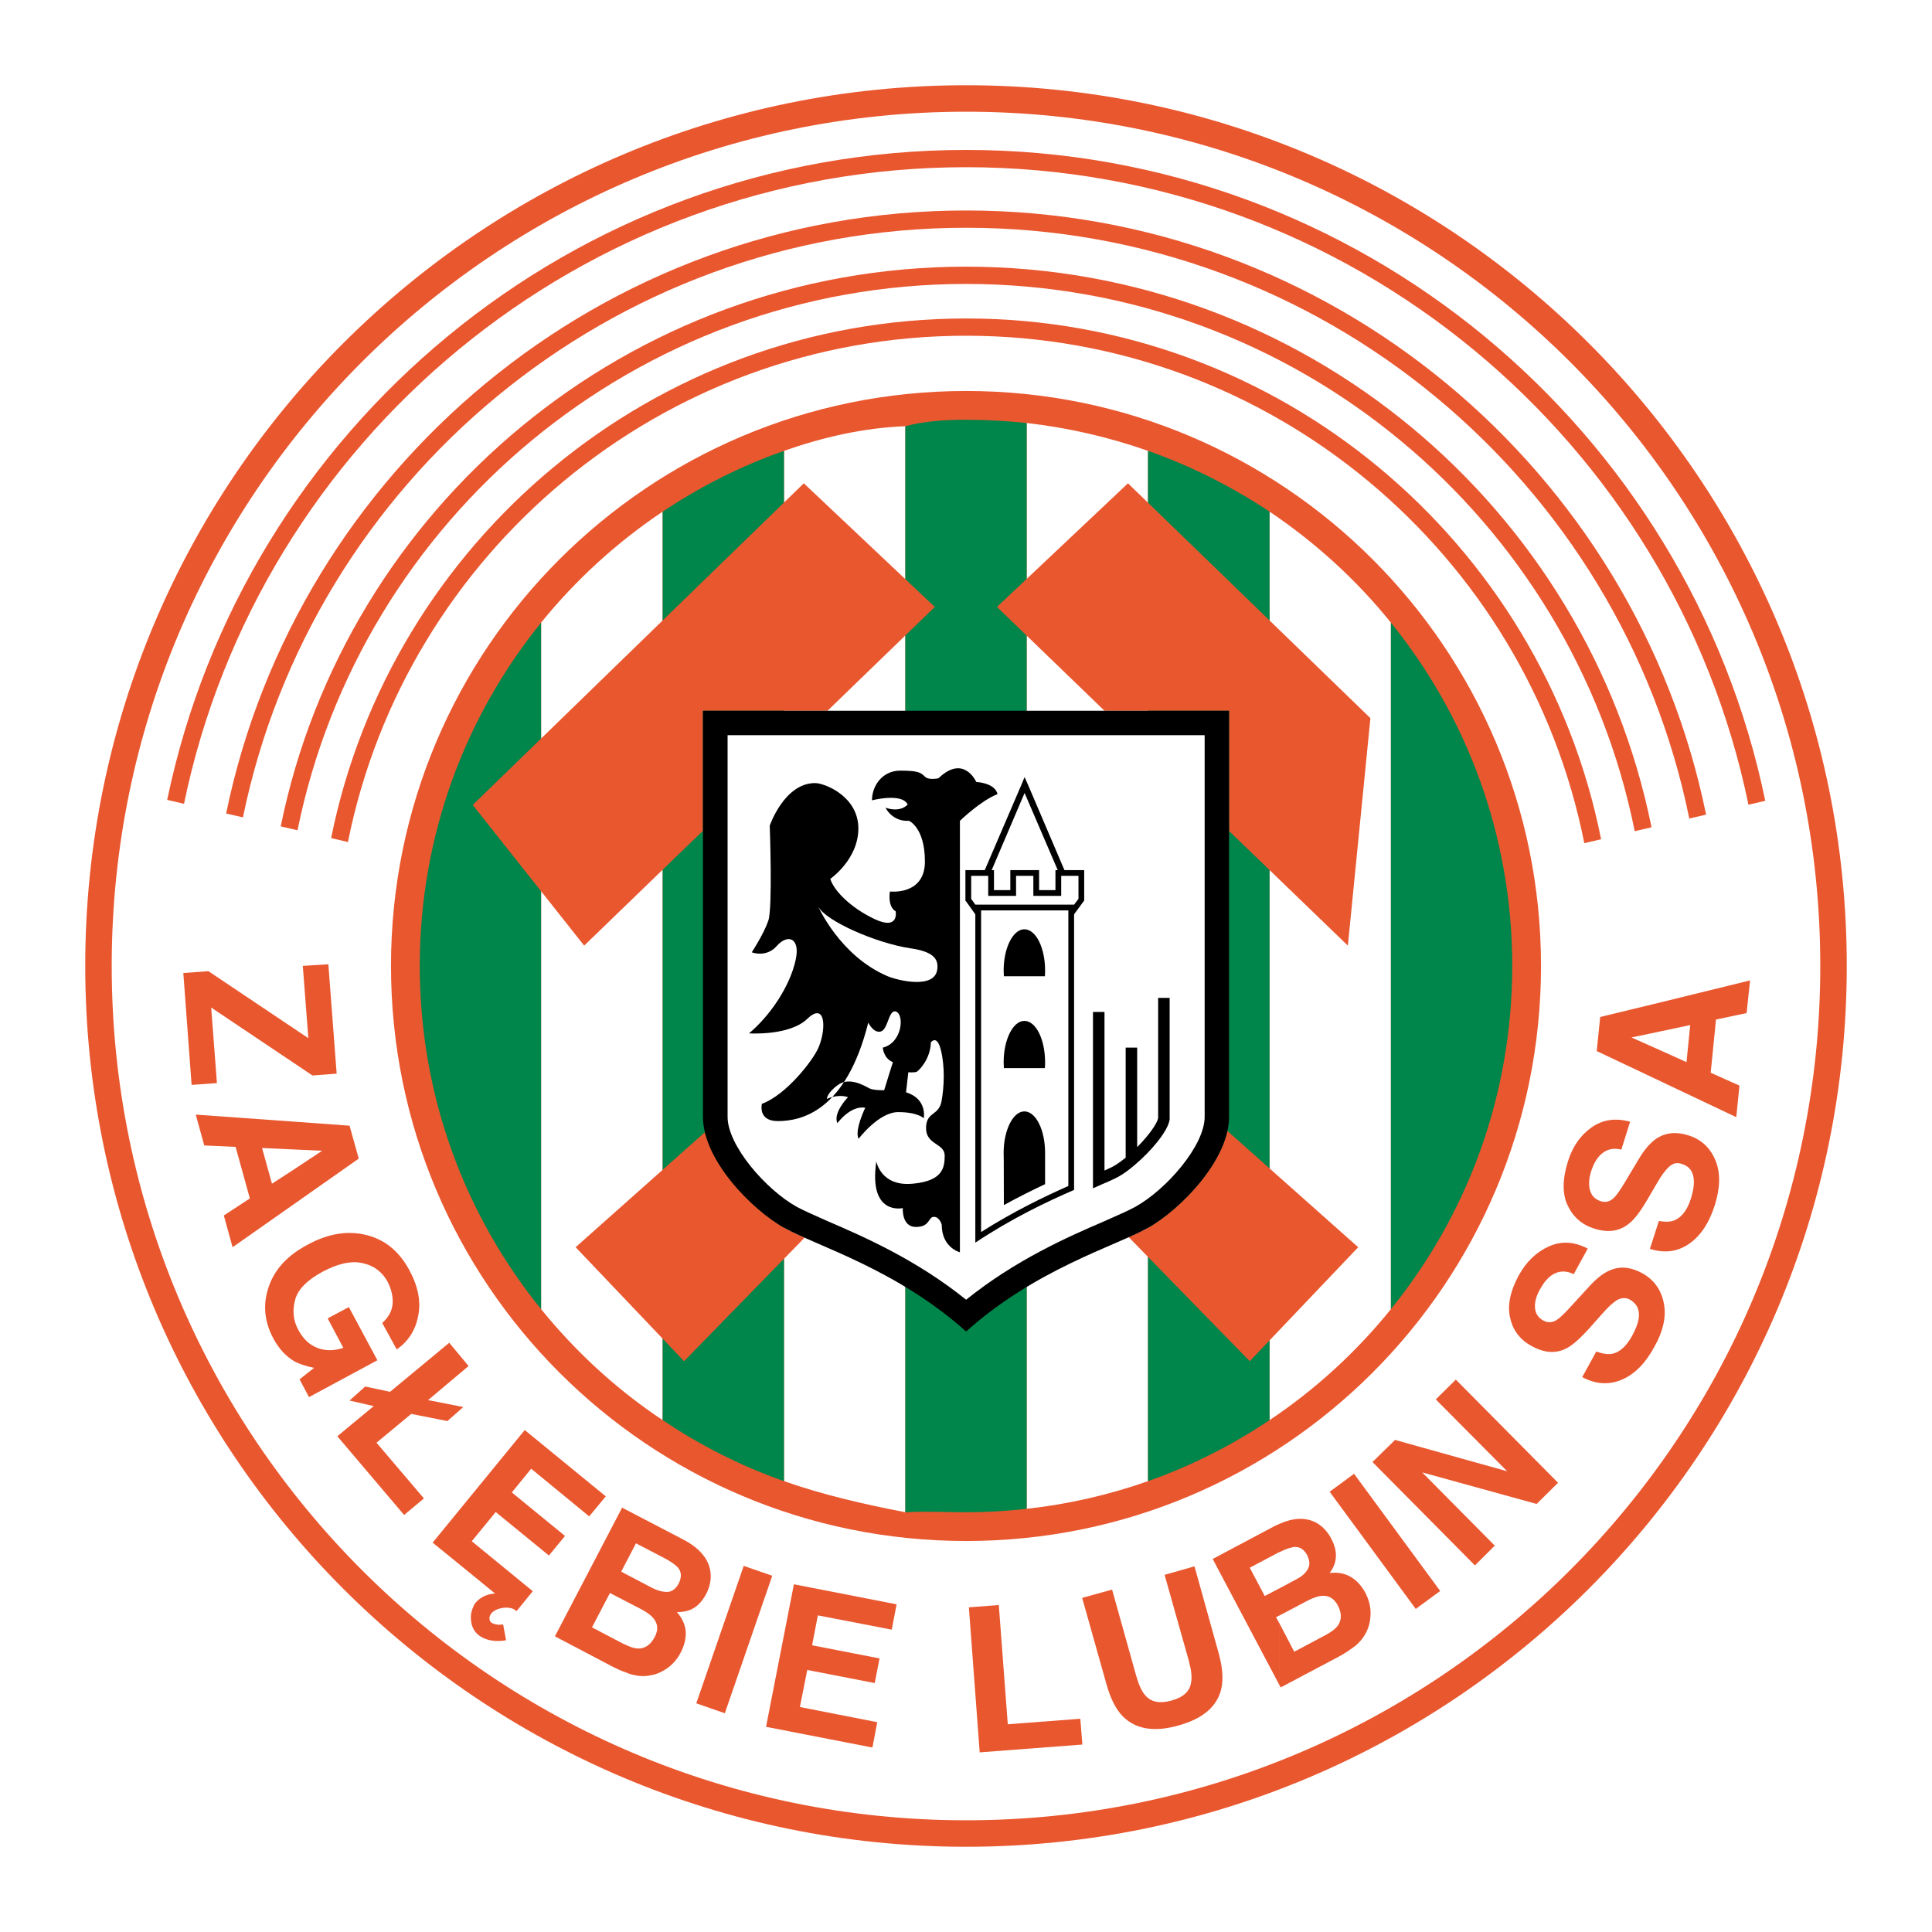 <?xml version="1.0" encoding="utf-8"?>
<!-- Generator: Adobe Illustrator 13.0.0, SVG Export Plug-In . SVG Version: 6.00 Build 14948)  -->
<!DOCTYPE svg PUBLIC "-//W3C//DTD SVG 1.0//EN" "http://www.w3.org/TR/2001/REC-SVG-20010904/DTD/svg10.dtd">
<svg version="1.0" id="Layer_1" xmlns="http://www.w3.org/2000/svg" xmlns:xlink="http://www.w3.org/1999/xlink" x="0px" y="0px"
	 width="192.756px" height="192.756px" viewBox="0 0 192.756 192.756" enable-background="new 0 0 192.756 192.756"
	 xml:space="preserve">
<g>
	<polygon fill-rule="evenodd" clip-rule="evenodd" fill="#FFFFFF" points="0,0 192.756,0 192.756,192.756 0,192.756 0,0 	"/>
	<path fill-rule="evenodd" clip-rule="evenodd" fill="#E9572F" d="M96.389,8.504c-48.537,0-87.885,39.349-87.885,87.863
		c0,48.536,39.349,87.885,87.885,87.885c48.514,0,87.863-39.35,87.863-87.885C184.252,47.853,144.903,8.504,96.389,8.504
		L96.389,8.504z"/>
	<path fill-rule="evenodd" clip-rule="evenodd" fill="#FFFFFF" d="M96.389,11.146c-47.089,0-85.244,38.154-85.244,85.221
		c0,47.09,38.154,85.243,85.244,85.243c47.067,0,85.221-38.152,85.221-85.243C181.61,49.299,143.456,11.146,96.389,11.146
		L96.389,11.146z"/>
	<path fill-rule="evenodd" clip-rule="evenodd" fill="#E9572F" d="M96.389,16.682c38.407,0,70.589,27.357,78.054,63.605l1.677-0.391
		c-7.648-37.005-40.497-64.938-79.731-64.938c-39.21,0-72.036,27.863-79.708,64.846l1.677,0.391
		C25.847,43.97,58.006,16.682,96.389,16.682L96.389,16.682z"/>
	<path fill-rule="evenodd" clip-rule="evenodd" fill="#E9572F" d="M96.389,22.723c35.559,0,65.329,25.36,72.151,58.942l1.677-0.39
		C163.211,46.934,132.752,21,96.389,21C60.05,21,29.614,46.865,22.562,81.16l1.677,0.391C31.107,48.037,60.854,22.723,96.389,22.723
		L96.389,22.723z"/>
	<path fill-rule="evenodd" clip-rule="evenodd" fill="#E9572F" d="M96.389,28.328c32.917,0,60.458,23.499,66.708,54.601l1.676-0.391
		c-6.432-31.86-34.662-55.933-68.383-55.933c-33.698,0-61.905,24.004-68.383,55.841l1.677,0.391
		C35.977,51.78,63.496,28.328,96.389,28.328L96.389,28.328z"/>
	<path fill-rule="evenodd" clip-rule="evenodd" fill="#E9572F" d="M96.389,33.496c30.459,0,55.957,21.799,61.676,50.627l1.677-0.391
		c-5.903-29.609-32.066-51.959-63.353-51.959c-31.263,0-57.403,22.305-63.353,51.845l1.677,0.391
		C40.479,55.226,65.954,33.496,96.389,33.496L96.389,33.496z"/>
	<polygon fill-rule="evenodd" clip-rule="evenodd" fill="#E9572F" points="21.069,100.523 31.176,107.301 33.588,107.117 
		32.761,96.206 30.211,96.367 30.763,103.578 20.793,96.895 18.29,97.078 19.116,108.242 21.643,108.059 21.069,100.523 	"/>
	<path fill-rule="evenodd" clip-rule="evenodd" fill="#E9572F" d="M34.874,112.309l-5.719-0.414v2.779l2.986,0.139l-2.986,1.975
		v3.469l6.638-4.664L34.874,112.309L34.874,112.309z M29.155,111.895l-9.625-0.689l0.85,3.078l3.124,0.139l1.424,5.145l-2.596,1.701
		l0.873,3.168l5.95-4.18v-3.469l-2.021,1.309l-0.988-3.561l3.009,0.139V111.895L29.155,111.895z"/>
	<path fill-rule="evenodd" clip-rule="evenodd" fill="#E9572F" d="M34.805,130.408l-2.113,1.127l1.562,2.939
		c-0.873,0.299-1.746,0.322-2.55,0.023c-0.804-0.299-1.448-0.896-1.93-1.793c-0.505-0.918-0.62-1.883-0.344-2.963
		c0.253-1.057,1.171-1.998,2.733-2.848c1.539-0.828,2.872-1.125,3.997-0.873c1.125,0.23,1.975,0.873,2.527,1.883
		c0.275,0.553,0.437,1.08,0.482,1.631c0.092,0.965-0.253,1.77-1.034,2.459l1.448,2.641c1.148-0.803,1.86-1.906,2.136-3.33
		c0.298-1.424,0-2.963-0.873-4.57c-1.011-1.885-2.435-3.057-4.295-3.516c-1.838-0.459-3.791-0.16-5.858,0.965
		c-2.044,1.08-3.331,2.504-3.905,4.273c-0.574,1.699-0.414,3.398,0.482,5.076c0.551,1.033,1.241,1.768,2.044,2.25
		c0.459,0.275,1.125,0.506,2.021,0.689l-1.447,1.148l0.942,1.77l6.822-3.676L34.805,130.408L34.805,130.408z"/>
	<polygon fill-rule="evenodd" clip-rule="evenodd" fill="#E9572F" points="41.03,141.066 44.637,141.779 46.222,140.379 
		42.707,139.689 46.75,136.289 44.821,133.969 38.917,138.861 36.437,138.334 34.874,139.734 37.286,140.287 33.657,143.295 
		40.318,151.15 42.294,149.498 37.562,143.938 41.03,141.066 	"/>
	<path fill-rule="evenodd" clip-rule="evenodd" fill="#E9572F" d="M70.456,159.029c0.391-0.758,0.528-1.516,0.414-2.273
		c-0.184-1.217-1.057-2.273-2.596-3.102l-5.949-3.1v5.582l1.125-2.16l2.779,1.447c0.62,0.322,1.103,0.643,1.424,0.988
		c0.345,0.436,0.368,0.941,0.069,1.561c-0.276,0.529-0.666,0.828-1.103,0.852c-0.459,0.021-0.988-0.115-1.539-0.391l-2.756-1.447
		v2.709l1.723,0.896c0.551,0.299,0.942,0.598,1.171,0.896c0.437,0.551,0.459,1.148,0.115,1.814c-0.414,0.805-0.988,1.195-1.7,1.172
		c-0.367-0.023-0.804-0.16-1.309-0.414v2.756c0.229,0.094,0.482,0.186,0.712,0.254c0.621,0.16,1.217,0.207,1.792,0.092
		c0.506-0.068,0.988-0.252,1.447-0.529c0.689-0.412,1.24-0.986,1.631-1.746c0.39-0.734,0.551-1.445,0.505-2.158
		c-0.069-0.689-0.368-1.309-0.873-1.883c0.528,0,0.988-0.092,1.333-0.23C69.514,160.34,70.042,159.811,70.456,159.029
		L70.456,159.029z M62.324,150.555l-0.253-0.139l-6.707,12.84l5.766,3.033c0.413,0.207,0.804,0.391,1.194,0.527v-2.756
		c-0.046-0.023-0.069-0.023-0.115-0.045l-3.147-1.654l1.792-3.424l1.47,0.758v-2.709l-0.345-0.184l0.345-0.666V150.555
		L62.324,150.555z"/>
	<polygon fill-rule="evenodd" clip-rule="evenodd" fill="#E9572F" points="74.2,156.229 69.468,169.941 72.316,170.93 
		77.048,157.215 74.2,156.229 	"/>
	<polygon fill-rule="evenodd" clip-rule="evenodd" fill="#E9572F" points="76.428,172.285 87.041,174.352 87.523,171.824 
		79.805,170.309 80.54,166.611 87.271,167.92 87.753,165.461 81.022,164.152 81.597,161.166 88.97,162.59 89.453,160.064 
		79.208,158.064 76.428,172.285 	"/>
	<polygon fill-rule="evenodd" clip-rule="evenodd" fill="#E9572F" points="100.547,172.031 99.651,160.133 96.665,160.363 
		97.744,174.834 107.989,174.053 107.783,171.48 100.547,172.031 	"/>
	<path fill-rule="evenodd" clip-rule="evenodd" fill="#E9572F" d="M119.176,156.273l-2.985,0.85l2.411,8.545
		c0.253,0.965,0.345,1.678,0.23,2.184c-0.115,0.895-0.781,1.492-1.953,1.814c-1.171,0.32-2.044,0.16-2.618-0.529
		c-0.345-0.367-0.644-1.033-0.919-1.998l-2.389-8.545l-2.986,0.826l2.412,8.568c0.413,1.494,0.965,2.572,1.653,3.262
		c1.286,1.287,3.147,1.586,5.56,0.896c2.411-0.666,3.836-1.883,4.249-3.629c0.229-0.965,0.138-2.184-0.275-3.652L119.176,156.273
		L119.176,156.273z"/>
	<path fill-rule="evenodd" clip-rule="evenodd" fill="#E9572F" d="M134.728,157.307c-0.598-0.344-1.286-0.459-2.067-0.367
		c0.321-0.436,0.505-0.85,0.574-1.24c0.138-0.666,0-1.4-0.414-2.182c-0.39-0.758-0.941-1.311-1.607-1.654
		c-1.011-0.482-2.183-0.436-3.537,0.16v2.826c0.528-0.275,1.011-0.438,1.424-0.506c0.551-0.045,0.987,0.207,1.31,0.805
		c0.275,0.551,0.299,1.01,0.068,1.4c-0.229,0.414-0.62,0.758-1.171,1.033l-1.631,0.873v2.711l2.825-1.492
		c0.551-0.275,1.033-0.438,1.401-0.459c0.688-0.047,1.194,0.275,1.562,0.941c0.414,0.781,0.414,1.469,0,2.043
		c-0.229,0.322-0.644,0.621-1.194,0.92l-3.146,1.676l-1.447-2.779v6.156l0.092,0.184l5.766-3.055
		c0.643-0.344,1.217-0.734,1.723-1.125c0.482-0.414,0.85-0.896,1.103-1.424c0.207-0.459,0.345-0.965,0.367-1.494
		c0.069-0.803-0.114-1.584-0.505-2.342C135.83,158.18,135.324,157.652,134.728,157.307L134.728,157.307z M127.676,152.023
		c-0.161,0.07-0.345,0.162-0.506,0.23l-6.179,3.285l6.685,12.633v-6.156l-0.368-0.666l0.368-0.184v-2.711l-1.493,0.781l-1.493-2.824
		l2.779-1.471c0.068-0.047,0.138-0.068,0.207-0.092V152.023L127.676,152.023z"/>
	<polygon fill-rule="evenodd" clip-rule="evenodd" fill="#E9572F" points="132.66,148.832 141.251,160.523 143.686,158.732 
		135.095,147.039 132.66,148.832 	"/>
	<polygon fill-rule="evenodd" clip-rule="evenodd" fill="#E9572F" points="143.249,139.619 150.37,146.787 139.184,143.662 
		136.933,145.867 147.154,156.182 149.13,154.207 141.895,146.902 153.311,150.049 155.447,147.936 145.248,137.645 
		143.249,139.619 	"/>
	<path fill-rule="evenodd" clip-rule="evenodd" fill="#E9572F" d="M163.854,127.031c-1.148-0.619-2.206-0.734-3.216-0.297
		c-0.666,0.275-1.379,0.826-2.137,1.676l-1.746,1.906c-0.666,0.736-1.148,1.195-1.446,1.379c-0.437,0.275-0.896,0.299-1.355,0.045
		c-0.482-0.275-0.759-0.688-0.805-1.24c-0.046-0.574,0.115-1.193,0.506-1.883c0.345-0.621,0.735-1.104,1.172-1.4
		c0.666-0.438,1.4-0.482,2.182-0.094l1.401-2.549c-1.355-0.713-2.665-0.781-3.905-0.207c-1.217,0.551-2.205,1.494-2.963,2.85
		c-0.873,1.607-1.172,3.031-0.873,4.271c0.275,1.24,0.987,2.182,2.137,2.803c1.24,0.689,2.389,0.781,3.445,0.252
		c0.644-0.32,1.47-1.057,2.504-2.229l1.057-1.193c0.597-0.689,1.125-1.172,1.539-1.424c0.437-0.23,0.873-0.254,1.286-0.023
		c0.712,0.414,0.988,1.057,0.85,1.93c-0.092,0.482-0.298,1.033-0.643,1.654c-0.574,1.057-1.264,1.676-2.021,1.814
		c-0.414,0.068-0.919,0-1.562-0.23l-1.401,2.551c1.333,0.711,2.619,0.803,3.905,0.275c1.287-0.529,2.389-1.631,3.285-3.285
		c0.919-1.631,1.217-3.102,0.941-4.41C165.715,128.641,165.003,127.676,163.854,127.031L163.854,127.031z"/>
	<path fill-rule="evenodd" clip-rule="evenodd" fill="#E9572F" d="M168.448,113.273c-1.218-0.391-2.297-0.277-3.216,0.344
		c-0.574,0.391-1.172,1.08-1.746,2.045l-1.332,2.229c-0.506,0.85-0.896,1.4-1.148,1.631c-0.391,0.367-0.827,0.482-1.31,0.32
		c-0.552-0.184-0.896-0.527-1.057-1.078c-0.16-0.529-0.114-1.195,0.115-1.93c0.229-0.689,0.528-1.219,0.896-1.586
		c0.574-0.574,1.264-0.758,2.113-0.551l0.873-2.779c-1.47-0.414-2.757-0.207-3.859,0.574s-1.883,1.906-2.343,3.377
		c-0.551,1.744-0.574,3.215-0.046,4.363c0.551,1.172,1.424,1.953,2.665,2.344c1.354,0.436,2.503,0.275,3.422-0.459
		c0.575-0.414,1.241-1.311,2.021-2.666l0.805-1.377c0.459-0.805,0.872-1.355,1.24-1.678c0.367-0.344,0.78-0.436,1.24-0.275
		c0.781,0.23,1.194,0.805,1.218,1.723c0.022,0.482-0.093,1.057-0.299,1.746c-0.367,1.148-0.919,1.861-1.631,2.158
		c-0.391,0.162-0.919,0.184-1.562,0.07l-0.896,2.779c1.447,0.459,2.733,0.299,3.882-0.482s2.021-2.068,2.596-3.883
		c0.552-1.768,0.574-3.262,0.046-4.502S169.712,113.664,168.448,113.273L168.448,113.273z"/>
	<path fill-rule="evenodd" clip-rule="evenodd" fill="#E9572F" d="M174.26,101.074l0.345-3.26l-8.89,2.182v2.895l2.917-0.621
		l-0.367,3.699l-2.55-1.148v3.078l7.512,3.561l0.321-3.148l-2.871-1.285l0.528-5.307L174.26,101.074L174.26,101.074z
		 M165.715,99.996l-6.064,1.469l-0.345,3.4l6.409,3.033v-3.078l-2.94-1.311l2.94-0.619V99.996L165.715,99.996z"/>
	<path fill-rule="evenodd" clip-rule="evenodd" fill="#E9572F" d="M153.747,96.367c0,31.7-25.681,57.379-57.358,57.379
		c-31.699,0-57.38-25.68-57.38-57.379c0-31.677,25.681-57.358,57.38-57.358C128.066,39.009,153.747,64.69,153.747,96.367
		L153.747,96.367z"/>
	<path fill-rule="evenodd" clip-rule="evenodd" fill="#FFFFFF" d="M53.986,62.117v68.498c3.469,4.273,7.534,8.018,12.128,11.072
		V51.045C61.52,54.124,57.455,57.845,53.986,62.117L53.986,62.117z"/>
	<path fill-rule="evenodd" clip-rule="evenodd" fill="#FFFFFF" d="M78.22,44.981v102.794c3.859,1.354,7.925,2.297,12.105,3.1V42.523
		C86.145,42.684,82.079,43.626,78.22,44.981L78.22,44.981z"/>
	<path fill-rule="evenodd" clip-rule="evenodd" fill="#FFFFFF" d="M102.431,42.202v108.33c4.204-0.459,8.246-1.402,12.105-2.756
		V44.981C110.677,43.626,106.635,42.684,102.431,42.202L102.431,42.202z"/>
	<path fill-rule="evenodd" clip-rule="evenodd" fill="#FFFFFF" d="M126.665,51.045v90.642c4.571-3.055,8.659-6.799,12.105-11.072
		V62.117C135.324,57.845,131.236,54.124,126.665,51.045L126.665,51.045z"/>
	<path fill-rule="evenodd" clip-rule="evenodd" fill="#00854A" d="M41.88,96.367c0,12.977,4.525,24.901,12.105,34.249V62.117
		C46.405,71.489,41.88,83.411,41.88,96.367L41.88,96.367z"/>
	<path fill-rule="evenodd" clip-rule="evenodd" fill="#00854A" d="M66.114,51.045v90.642c3.721,2.504,7.787,4.57,12.105,6.088
		V44.981C73.901,46.497,69.835,48.564,66.114,51.045L66.114,51.045z"/>
	<path fill-rule="evenodd" clip-rule="evenodd" fill="#00854A" d="M96.389,41.88c-2.044,0-4.065,0.115-6.064,0.644v108.352
		c1.999-0.113,4.02,0,6.064,0c2.022,0,4.043-0.113,6.042-0.344V42.202C100.433,41.995,98.411,41.88,96.389,41.88L96.389,41.88z"/>
	<path fill-rule="evenodd" clip-rule="evenodd" fill="#00854A" d="M114.536,44.981v102.794c4.318-1.518,8.385-3.584,12.129-6.088
		V51.045C122.921,48.564,118.854,46.497,114.536,44.981L114.536,44.981z"/>
	<path fill-rule="evenodd" clip-rule="evenodd" fill="#00854A" d="M138.771,130.615c7.58-9.348,12.105-21.271,12.105-34.249
		c0-12.956-4.525-24.877-12.105-34.25V130.615L138.771,130.615z"/>
	<path fill-rule="evenodd" clip-rule="evenodd" fill="#E9572F" d="M122.461,112.836c-0.873,3.883-5.008,8.041-8.017,9.717
		c-0.506,0.275-1.126,0.551-1.838,0.873l12.083,12.381l10.818-11.371L122.461,112.836L122.461,112.836z"/>
	<path fill-rule="evenodd" clip-rule="evenodd" fill="#E9572F" d="M78.334,122.553c-2.986-1.676-7.075-5.742-7.994-9.602
		l-12.909,11.484l10.819,11.371l12.014-12.312C79.506,123.15,78.863,122.828,78.334,122.553L78.334,122.553z"/>
	<path fill-rule="evenodd" clip-rule="evenodd" fill="#E9572F" d="M112.538,48.22l-13.07,12.335l10.728,10.36
		c6.546,0,12.427,0,12.427,0s0,5.237,0,11.991l11.853,11.439l2.251-22.695L112.538,48.22L112.538,48.22z"/>
	<path fill-rule="evenodd" clip-rule="evenodd" fill="#E9572F" d="M70.134,70.915c0,0,5.88,0,12.427,0l10.704-10.36L80.195,48.22
		L47.164,80.31l11.118,14.035l11.853-11.462C70.134,76.152,70.134,70.915,70.134,70.915L70.134,70.915z"/>
	<path fill-rule="evenodd" clip-rule="evenodd" d="M96.389,70.915c-7.925,0-26.255,0-26.255,0s0,36.294,0,40.521
		c0,4.25,4.801,9.234,8.2,11.117c3.193,1.77,11.164,4.111,18.055,10.291c6.869-6.18,14.862-8.521,18.055-10.291
		c3.377-1.883,8.178-6.867,8.178-11.117c0-4.227,0-40.521,0-40.521S104.291,70.915,96.389,70.915L96.389,70.915z"/>
	<path fill-rule="evenodd" clip-rule="evenodd" fill="#FFFFFF" d="M96.389,73.35c0,0-19.8,0-23.797,0c0,4.319,0,38.086,0,38.086
		c0,2.848,3.791,7.236,6.915,8.98c0.735,0.391,1.837,0.873,3.124,1.447c3.583,1.539,8.821,3.836,13.759,7.811
		c4.939-3.975,10.154-6.271,13.737-7.811c1.286-0.574,2.412-1.057,3.124-1.447c3.146-1.744,6.938-6.133,6.938-8.98
		c0,0,0-33.767,0-38.086C116.167,73.35,96.389,73.35,96.389,73.35L96.389,73.35z"/>
	<path fill-rule="evenodd" clip-rule="evenodd" d="M94.253,115.295c0,1.24-0.229,2.525-3.169,2.801
		c-3.216,0.322-3.652-2.227-3.652-2.227c-0.804,5.467,2.642,4.662,2.642,4.662s-0.138,1.883,1.309,1.883
		c1.424,0,1.218-1.01,1.792-1.01s0.781,0.781,0.781,0.781c0,2.297,1.815,2.756,1.815,2.756V81.895c0,0,2.021-1.976,3.744-2.665
		c0,0-0.069-1.033-2.113-1.217c0,0-1.241-2.802-3.767-0.367c0,0-0.965,0.229-1.355-0.161c-0.414-0.391-0.621-0.598-2.458-0.598
		c-1.815,0-2.826,1.539-2.826,2.963c0,0,2.986-0.781,3.561,0.414c0,0-0.666,0.85-2.206,0.322c0,0,0.643,1.401,2.343,1.309
		c0,0,1.585,0.666,1.585,4.066c0,3.399-3.492,2.986-3.492,2.986s-0.275,1.47,0.574,1.976c0,0,0.368,1.93-2.09,0.781
		c-2.435-1.148-4.089-2.871-4.434-4.02c0,0,2.802-1.93,2.802-5.031c0-3.216-3.376-4.525-4.318-4.525c-3.078,0-4.525,4.25-4.525,4.25
		s0.299,8.177-0.137,9.464c-0.437,1.309-1.654,3.17-1.654,3.17s1.447,0.574,2.504-0.643c1.08-1.218,2.343-0.804,1.884,1.355
		c-0.575,2.71-2.596,5.65-4.664,7.375c0,0,4.02,0.275,5.812-1.447c1.792-1.723,1.93,0.873,1.149,2.801
		c-0.552,1.355-3.308,4.824-5.674,5.674c0,0-0.437,1.723,1.585,1.723c2.297,0,6.799-0.918,9.027-9.83c0,0,0.505,1.08,1.241,0.895
		c0.758-0.184,0.781-2.318,1.562-1.975c0.804,0.367,0.574,3.102-1.355,3.584c0,0,0.069,1.078,1.011,1.447
		c0,0-0.667,2.09-0.873,2.801c0,0-1.08,0.023-1.47-0.184c-0.368-0.184-1.953-1.193-3.102-0.367
		c-1.148,0.805-1.148,1.424-1.148,1.424s1.01-0.527,2.113-0.184c0,0-1.539,1.586-1.057,2.596c0,0,1.287-1.791,2.779-1.539
		c0,0-1.103,2.252-0.666,3.102c0,0,1.999-2.664,3.951-2.664c1.975,0,2.55,0.619,2.55,0.619s0.391-1.93-1.769-2.596l0.229-1.998
		c0,0,0.574,0.047,0.827-0.045c0.23-0.115,1.378-1.264,1.424-2.941c0,0,0.62-0.85,1.011,0.828c0.391,1.631,0.321,3.582,0.046,5.076
		c-0.298,1.469-1.539,0.988-1.539,2.664C92.393,114.238,94.253,114.055,94.253,115.295L94.253,115.295z"/>
	<path fill-rule="evenodd" clip-rule="evenodd" d="M107.875,86.811h-1.677l-3.676-8.614l-0.299-0.666l-0.275,0.666l-3.698,8.614
		h-1.631H96.32v0.275v2.688v0.092l0.069,0.069l0.919,1.287v32.755c3.629-2.412,7.098-4.066,9.854-5.26V91.221l0.941-1.287
		l0.068-0.069v-0.092v-2.688v-0.275H107.875L107.875,86.811z"/>
	<path fill-rule="evenodd" clip-rule="evenodd" fill="#FFFFFF" d="M97.883,90.831v32.089c3.216-2.043,6.271-3.514,8.706-4.594
		V90.831H97.883L97.883,90.831z"/>
	<polygon fill-rule="evenodd" clip-rule="evenodd" fill="#FFFFFF" points="105.876,87.385 105.876,89.107 105.876,89.383 
		105.577,89.383 103.372,89.383 103.097,89.383 103.097,89.107 103.097,87.385 101.374,87.385 101.374,89.107 101.374,89.383 
		101.075,89.383 98.894,89.383 98.595,89.383 98.595,89.107 98.595,87.385 96.895,87.385 96.895,89.682 97.309,90.256 
		97.584,90.256 106.887,90.256 107.163,90.256 107.599,89.682 107.599,87.385 105.876,87.385 	"/>
	<polygon fill-rule="evenodd" clip-rule="evenodd" fill="#FFFFFF" points="99.169,86.811 99.169,87.086 99.169,88.809 100.8,88.809 
		100.8,87.086 100.8,86.811 101.075,86.811 103.372,86.811 103.671,86.811 103.671,87.086 103.671,88.809 105.302,88.809 
		105.302,87.086 105.302,86.811 105.531,86.811 102.224,79.115 98.939,86.811 99.169,86.811 	"/>
	<path fill-rule="evenodd" clip-rule="evenodd" d="M115.547,99.559v11.992c-0.092,0.527-0.896,1.699-2.091,2.893v-9.922h-1.147
		V115.5c-0.46,0.369-0.873,0.668-1.287,0.896c-0.138,0.068-0.482,0.23-0.826,0.391v-15.826h-1.149v16.723v0.873l0.827-0.369
		c0.138-0.045,1.332-0.574,1.7-0.779c0.528-0.299,1.103-0.713,1.653-1.195c1.608-1.355,3.308-3.354,3.469-4.525v-0.045v-0.047
		V99.559H115.547L115.547,99.559z"/>
	<path fill-rule="evenodd" clip-rule="evenodd" d="M104.269,105.99c0-2.297-0.919-4.135-2.067-4.135
		c-1.126,0-2.067,1.838-2.067,4.135c0,0.184,0.022,0.369,0.022,0.574h4.089C104.269,106.359,104.269,106.174,104.269,105.99
		L104.269,105.99z"/>
	<path fill-rule="evenodd" clip-rule="evenodd" d="M104.269,96.826c0-2.274-0.919-4.112-2.067-4.112
		c-1.126,0-2.067,1.838-2.067,4.112c0,0.184,0.022,0.391,0.022,0.575h4.089C104.269,97.217,104.269,97.01,104.269,96.826
		L104.269,96.826z"/>
	<path fill-rule="evenodd" clip-rule="evenodd" d="M102.201,110.885c-1.126,0-2.067,1.859-2.067,4.133
		c0,0.186,0.022,0.369,0.022,5.215c1.447-0.803,2.849-1.492,4.112-2.09c0-2.803,0-2.963,0-3.125
		C104.269,112.744,103.35,110.885,102.201,110.885L102.201,110.885z"/>
	<path fill-rule="evenodd" clip-rule="evenodd" fill="#FFFFFF" d="M81.643,90.463c0,0,2.159,4.893,6.868,6.914
		c1.011,0.438,4.801,1.379,5.007-0.712c0.115-1.011-0.436-1.723-2.642-2.044C87.339,94.092,82.377,91.864,81.643,90.463
		L81.643,90.463z"/>
	<path fill-rule="evenodd" clip-rule="evenodd" fill="#E9572F" d="M51.528,160.754c-0.528-0.668-2.527-0.369-2.688,0.596
		c-0.046,0.391,0.138,0.574,0.459,0.666c0.275,0.092,0.597,0.115,0.896,0.047l0.298,1.584c-1.332,0.254-3.009-0.092-3.422-1.539
		c-0.092-0.344-0.115-0.734-0.069-1.102c0.069-0.367,0.207-0.736,0.39-1.033c0.574-0.713,1.333-0.943,1.999-0.988
		c-1.999-1.654-4.204-3.422-6.225-5.076l9.188-11.232l8.085,6.615l-1.654,1.998l-5.789-4.756l-1.93,2.367l5.306,4.342l-1.608,1.951
		l-5.306-4.34l-2.389,2.916l6.087,4.984C52.631,159.398,52.079,160.086,51.528,160.754L51.528,160.754z"/>
</g>
</svg>
